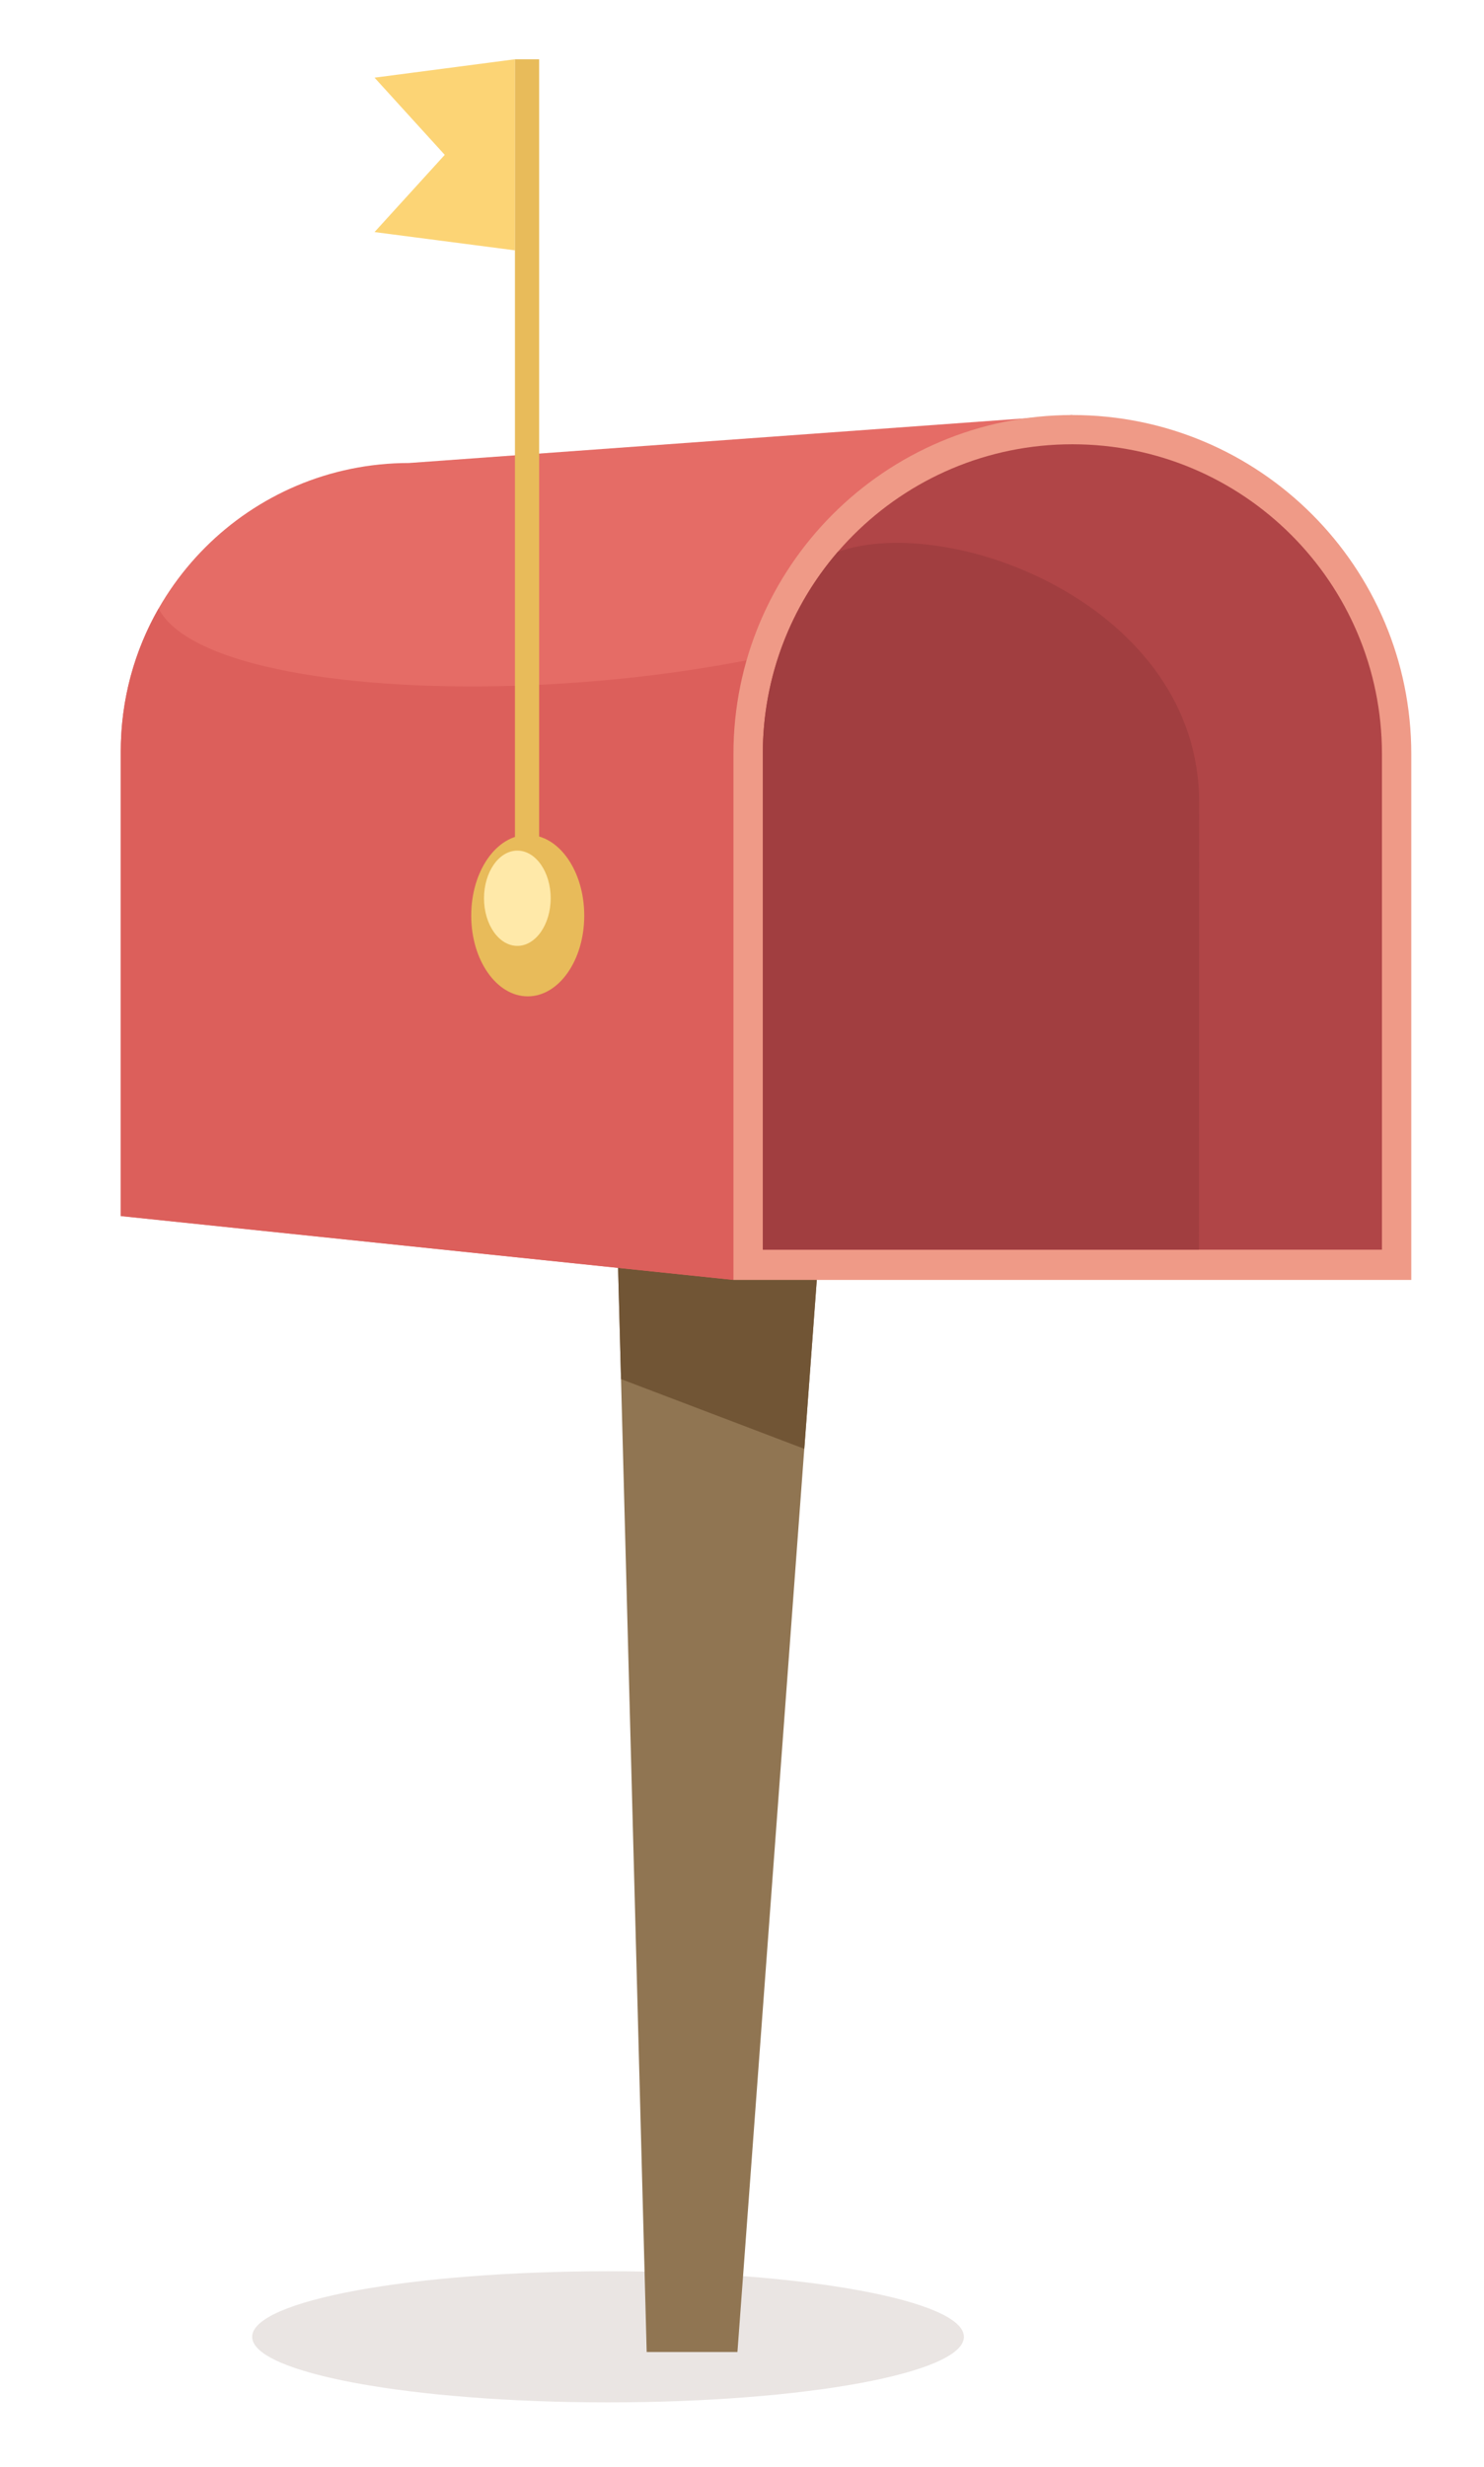 <?xml version="1.0" encoding="UTF-8"?><svg id="_レイヤー_1" xmlns="http://www.w3.org/2000/svg" viewBox="0 0 130 216"><defs><style>.cls-1{fill:#715535;}.cls-1,.cls-2,.cls-3,.cls-4,.cls-5,.cls-6,.cls-7,.cls-8,.cls-9,.cls-10,.cls-11{stroke-width:0px;}.cls-2{fill:#dc5f5b;}.cls-3{fill:#b04547;}.cls-4{fill:#907552;}.cls-5{fill:#a13e40;}.cls-6{fill:#ef9a87;}.cls-7{fill:#ffe9a9;}.cls-8{fill:#e56c66;}.cls-9{fill:#e8bb5a;}.cls-10{fill:#fcd475;}.cls-11{fill:#eae5e3;}</style></defs><path class="cls-11" d="m22.09,204.61c0,3.17,13.96,5.74,31.17,5.74,17.22,0,31.18-2.57,31.18-5.74s-13.96-5.74-31.18-5.74-31.17,2.57-31.17,5.74Z"/><polygon class="cls-4" points="72 106 64.6 205.94 56.65 205.94 54 105.47 72 106"/><polygon class="cls-1" points="72 106 70.46 126.86 54.4 120.75 54 105.47 72 106"/><path class="cls-8" d="m35.83,40.54l58.1-4.21-29.69,75.73-53.66-5.59v-40.68c0-13.94,11.3-25.25,25.25-25.25Z"/><path class="cls-2" d="m13.89,53.28c5.23,10.16,57.07,9.22,75.15-4.47l-24.8,63.26-53.66-5.59v-40.68c0-4.55,1.2-8.82,3.31-12.51Z"/><path class="cls-6" d="m93.94,36.34c16.4,0,29.69,13.29,29.69,29.69v46.04h-59.38v-46.04c0-16.4,13.29-29.69,29.69-29.69Z"/><path class="cls-3" d="m93.94,38.9c14.98,0,27.12,12.14,27.12,27.12v43.4h-54.24v-43.4c0-14.98,12.14-27.12,27.12-27.12Z"/><path class="cls-5" d="m73.39,48.32c9.95-3.49,31.66,4.76,31.66,21.96,0,17.96-.02,39.14-.02,39.14h-38.21v-43.4c0-6.77,2.48-12.95,6.57-17.7Z"/><path class="cls-9" d="m41.28,80.17c0,3.9,2.22,7.07,4.95,7.07,2.73,0,4.95-3.16,4.95-7.07,0-3.9-2.21-7.07-4.95-7.07-2.73,0-4.95,3.16-4.95,7.07Z"/><path class="cls-7" d="m42.4,78.65c0,2.31,1.31,4.17,2.92,4.17s2.92-1.87,2.92-4.17c0-2.31-1.31-4.17-2.92-4.17s-2.92,1.87-2.92,4.17Z"/><polygon class="cls-10" points="38.96 13.56 32.81 20.32 45.11 21.92 45.11 5.19 32.81 6.8 38.96 13.56"/><rect class="cls-9" x="45.11" y="5.19" width="2.12" height="69.15"/></svg>